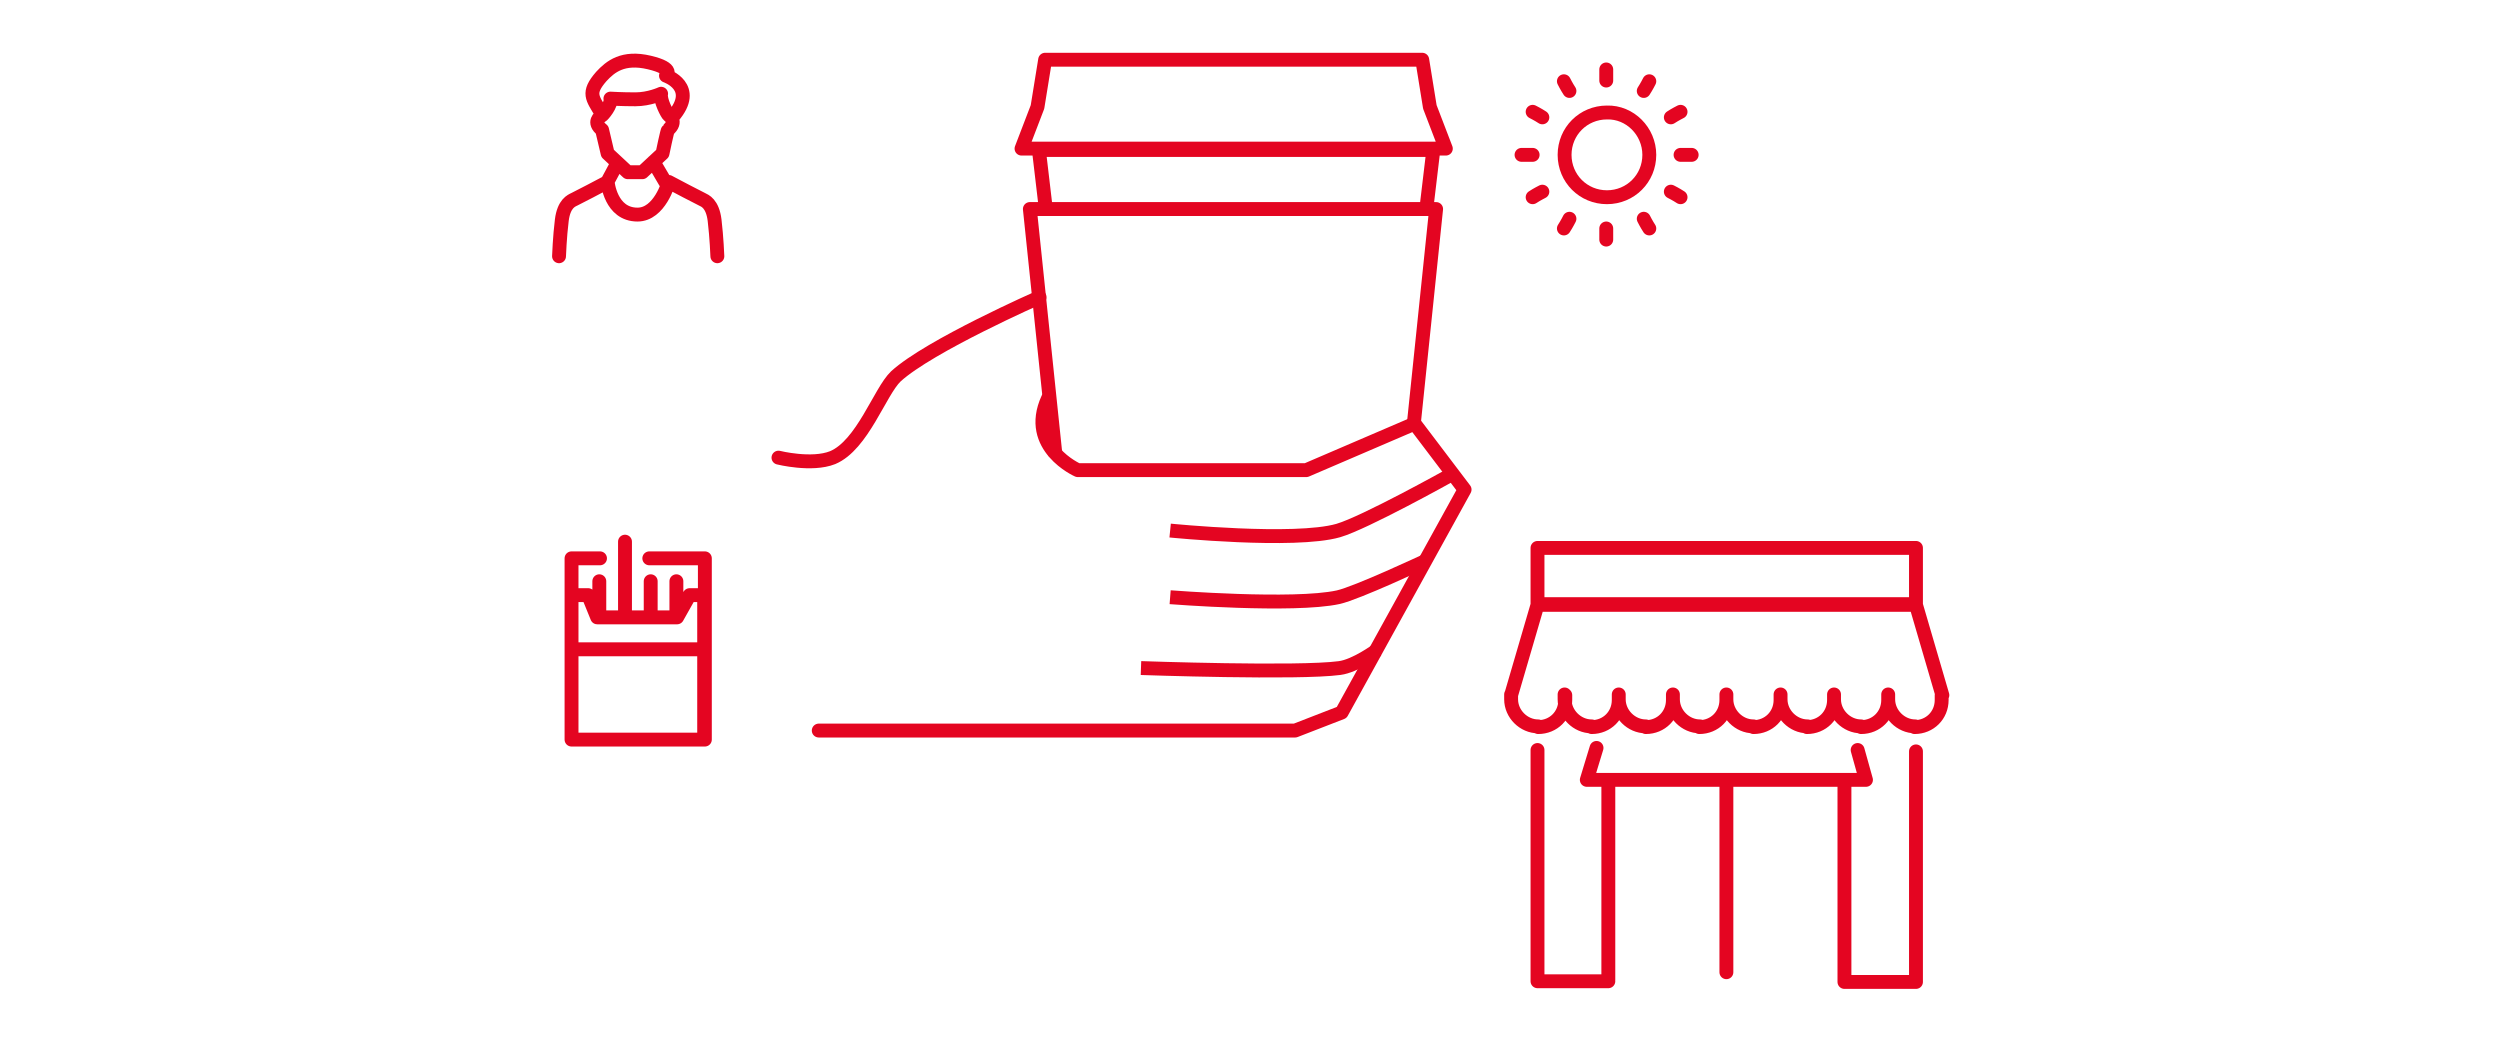 <?xml version="1.0" encoding="utf-8"?>
<!-- Generator: Adobe Illustrator 23.0.1, SVG Export Plug-In . SVG Version: 6.00 Build 0)  -->
<svg version="1.1" id="Ebene_1" xmlns="http://www.w3.org/2000/svg" xmlns:xlink="http://www.w3.org/1999/xlink" x="0px" y="0px"
	 viewBox="0 0 360 150" style="enable-background:new 0 0 360 150;" xml:space="preserve">
<g>
	<g>
		<g>
			<defs>
				<rect id="SVGID_1_" x="79.4" y="7.6" width="201.3" height="134.9"/>
			</defs>
			<clipPath id="SVGID_2_">
				<use xlink:href="#SVGID_1_"  style="overflow:visible;"/>
			</clipPath>
			
				<path style="clip-path:url(#SVGID_2_);fill:none;stroke:#E40521;stroke-width:2;stroke-linejoin:round;stroke-miterlimit:10;" d="
				M208.2,21.4l-2.3-6l-1.1-6.8h-54.3l-1.1,6.8l-2.3,6H208.2z M203.6,60.9l3.2-30.8h-58.5l3.7,35.5 M205.4,30l1-8.4h-56.8l1,8.5"/>
		</g>
		<g>
			<defs>
				<rect id="SVGID_3_" x="79.4" y="7.6" width="201.3" height="134.9"/>
			</defs>
			<clipPath id="SVGID_4_">
				<use xlink:href="#SVGID_3_"  style="overflow:visible;"/>
			</clipPath>
			
				<path style="clip-path:url(#SVGID_4_);fill:none;stroke:#E40521;stroke-width:2;stroke-linecap:round;stroke-linejoin:round;stroke-miterlimit:10;" d="
				M117.9,105.2h68.6l6.7-2.6l17.7-32.1l-7.2-9.5l-15.6,6.7h-32.9c0,0-7.5-3.3-4.3-10.3 M149.7,42.8c0,0-15.9,7-20.7,11.4
				c-2.3,2.2-4.8,9.9-9.1,11.7c-3,1.2-7.8,0-7.8,0"/>
		</g>
		<g>
			<defs>
				<rect id="SVGID_5_" x="79.4" y="7.6" width="201.3" height="134.9"/>
			</defs>
			<clipPath id="SVGID_6_">
				<use xlink:href="#SVGID_5_"  style="overflow:visible;"/>
			</clipPath>
			
				<path style="clip-path:url(#SVGID_6_);fill:none;stroke:#E40521;stroke-width:2;stroke-linejoin:round;stroke-miterlimit:10;" d="
				M198.3,93.6c0,0-3.1,2.3-5.4,2.6c-5.9,0.8-28.6,0-28.6,0 M205.2,80.8c0,0-9.8,4.6-12.5,5.2c-6.4,1.4-24.2,0-24.2,0 M208.7,68.5
				c0,0-12.2,6.8-16,7.9c-6.3,1.8-24.2,0-24.2,0"/>
		</g>
		<g>
			<defs>
				<rect id="SVGID_7_" x="79.4" y="7.6" width="201.3" height="134.9"/>
			</defs>
			<clipPath id="SVGID_8_">
				<use xlink:href="#SVGID_7_"  style="overflow:visible;"/>
			</clipPath>
			<path style="clip-path:url(#SVGID_8_);fill:none;stroke:#E40521;stroke-width:2;stroke-miterlimit:10;" d="M237.5,22.3
				c0,3.4-2.7,6.1-6.1,6.1c-3.4,0-6.1-2.7-6.1-6.1s2.7-6.1,6.1-6.1C234.7,16.1,237.5,18.9,237.5,22.3z"/>
		</g>
		<g>
			<defs>
				<rect id="SVGID_9_" x="79.4" y="7.6" width="201.3" height="134.9"/>
			</defs>
			<clipPath id="SVGID_10_">
				<use xlink:href="#SVGID_9_"  style="overflow:visible;"/>
			</clipPath>
			
				<path style="clip-path:url(#SVGID_10_);fill:none;stroke:#E40521;stroke-width:2;stroke-linecap:round;stroke-miterlimit:10;" d="
				M240.6,16.9c0.6-0.4,1.4-0.8,1.4-0.8 M220.7,28.4c0.6-0.4,1.4-0.8,1.4-0.8 M236.7,13.1c0.4-0.6,0.8-1.4,0.8-1.4 M225.2,32.9
				c0.4-0.6,0.8-1.4,0.8-1.4 M222.1,16.9c-0.6-0.4-1.4-0.8-1.4-0.8 M242,28.4c-0.6-0.4-1.4-0.8-1.4-0.8 M226,13.1
				c-0.4-0.6-0.8-1.4-0.8-1.4 M237.5,32.9c-0.4-0.6-0.8-1.4-0.8-1.4 M220.7,22.3h-1.6 M243.6,22.3H242 M231.3,32.9v1.6 M231.3,10
				v1.6"/>
		</g>
		<g>
			<defs>
				<rect id="SVGID_11_" x="79.4" y="7.6" width="201.3" height="134.9"/>
			</defs>
			<clipPath id="SVGID_12_">
				<use xlink:href="#SVGID_11_"  style="overflow:visible;"/>
			</clipPath>
			
				<path style="clip-path:url(#SVGID_12_);fill:none;stroke:#E40521;stroke-width:2;stroke-linecap:round;stroke-linejoin:round;stroke-miterlimit:10;" d="
				M275.8,104.6L275.8,104.6c-2.1,0-3.9-1.8-3.9-3.9V100 M279.6,100.1v0.7c0,2.2-1.7,3.9-3.9,3.9 M268,104.6L268,104.6
				c-2.1,0-3.9-1.8-3.9-3.9V100 M271.9,100.1v0.7c0,2.2-1.7,3.9-3.9,3.9 M260.3,104.6L260.3,104.6c-2.1,0-3.9-1.8-3.9-3.9V100
				 M264.1,100.1v0.7c0,2.2-1.7,3.9-3.9,3.9 M252.5,104.6L252.5,104.6c-2.1,0-3.9-1.8-3.9-3.9V100 M256.4,100.1v0.7
				c0,2.2-1.7,3.9-3.9,3.9 M244.8,104.6L244.8,104.6c-2.1,0-3.9-1.8-3.9-3.9V100 M248.6,100.1v0.7c0,2.2-1.7,3.9-3.9,3.9 M237,104.6
				L237,104.6c-2.1,0-3.9-1.8-3.9-3.9V100 M240.9,100.1v0.7c0,2.2-1.7,3.9-3.9,3.9 M229.2,104.6L229.2,104.6c-2.1,0-3.9-1.8-3.9-3.9
				V100 M233.1,100.1v0.7c0,2.2-1.7,3.9-3.9,3.9 M221.5,104.6L221.5,104.6c-2.1,0-3.9-1.8-3.9-3.9V100 M225.4,100.1v0.7
				c0,2.2-1.7,3.9-3.9,3.9 M217.6,100.1l3.8-13h54.5l3.8,13 M267.5,108l1.2,4.3h-40.2l1.4-4.6 M248.6,112.3V140 M231.6,141.1V113
				 M265.6,112.5v28.9 M275.9,78.9h-54.5V87h54.5V78.9z M231.6,141.3h-10.2V108 M275.9,108.2v33.2h-10.2 M82.7,93.5h18.7
				 M101.4,85.7h-2.1l-1.8,3.2H86l-1.3-3.2h-2.4v20.8h19.1C101.4,106.5,101.4,85.7,101.4,85.7z M90,78v10.6 M86.3,83.7v4.9
				 M93.7,83.7v4.9 M97.4,83.7v4.9 M93.5,80.4h8v26.1H82.3V80.4h4.1 M94.1,23.3l1.7,2.9 M88.9,23.5l-1.5,2.8 M86.6,16.3
				c-1.3-2.2-2.1-2.9,0-5.3c1.3-1.4,3.1-2.9,6.9-2c3.8,0.9,2.4,1.9,2.4,1.9s4.7,1.6,1,5.9 M96.3,16.6c-0.2-0.1-1.3-2.2-1.1-3.1
				c0,0-1.7,0.8-3.7,0.8s-3.6-0.1-3.6-0.1c0.2,0.9-1.1,2.4-1.3,2.5c-0.2,0.1-1.3,0.9,0.1,2l0.8,3.4l2.9,2.7h1h0.1h1l2.9-2.7
				c0,0,0.7-3.4,0.8-3.4C97.6,17.5,96.4,16.7,96.3,16.6z M103.3,36.9c0,0-0.1-2.7-0.4-5.2c-0.3-2.4-1.4-2.8-1.8-3s-4.1-2.1-4.8-2.5
				c0,0-1.3,4.7-4.5,4.7c-3.9,0-4.3-4.7-4.3-4.7c-0.7,0.4-4.4,2.3-4.8,2.5s-1.5,0.6-1.8,3s-0.4,5.2-0.4,5.2"/>
		</g>
	</g>
</g>
</svg>
